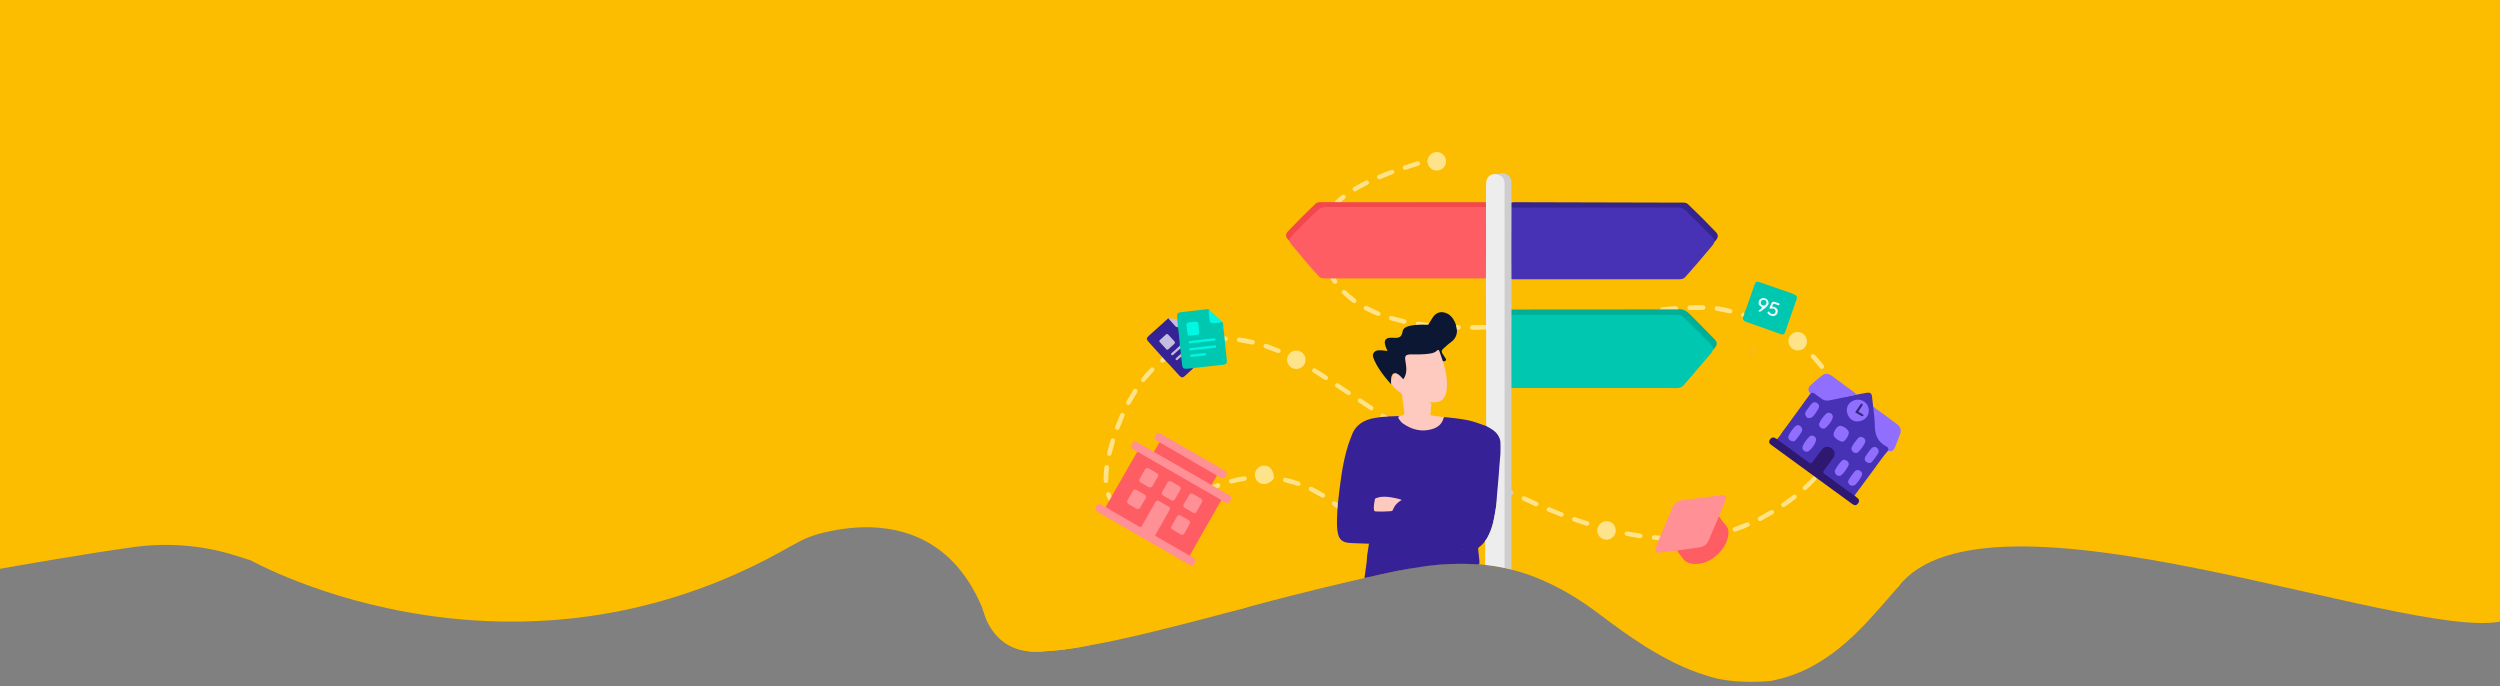 <?xml version="1.0" encoding="UTF-8"?> <!-- Generator: Adobe Illustrator 19.2.1, SVG Export Plug-In . SVG Version: 6.00 Build 0) --> <svg xmlns="http://www.w3.org/2000/svg" xmlns:xlink="http://www.w3.org/1999/xlink" x="0px" y="0px" viewBox="0 0 5148.4 1413.3" style="enable-background:new 0 0 5148.4 1413.3;" xml:space="preserve"><rect x="0" y="0" width="5148.4" height="1413.3" fill="#808080" stroke="none"/> <style type="text/css"> .st0{fill:#FCBD00;} .st1{fill:#4F23BB;} .st2{fill:#F9B737;} .st3{fill:#F5B33D;} .st4{fill:#F2AE45;} .st5{fill:#F7B43C;} .st6{fill:#FEB73F;} .st7{fill:#FEB63F;} .st8{fill:#FEE38A;} .st9{fill:#362296;} .st10{fill:#00C8B0;} .st11{fill:#4732B6;} .st12{fill:#FE5D64;} .st13{fill:#EDEDED;} .st14{fill:#FEC9BF;} .st15{fill:#CECECE;} .st16{fill:#0C1733;} .st17{fill:#FE9096;} .st18{fill:#00AF9A;} .st19{fill:#35238E;} .st20{fill:#F3474E;} .st21{fill:#352294;} .st22{fill:#00F7E1;} .st23{fill:#FEE389;} .st24{fill:#C4BDDD;} .st25{fill:#FEE288;} .st26{fill:#FEE289;} .st27{fill:#FBDF89;} .st28{fill:#FCE189;} .st29{fill:#FDE28A;} .st30{fill:#F6D988;} .st31{fill:#F6E086;} .st32{fill:#FBE185;} .st33{fill:#352295;} .st34{fill:#9D92D2;} .st35{fill:#00F6E0;} .st36{fill:#C1BADD;} .st37{fill:#BEB8DC;} .st38{fill:#F5F8F9;} .st39{fill:#C4BDDF;} .st40{fill:#02C9B2;} .st41{fill:#4732B5;} .st42{fill:#2E1870;} .st43{fill:#906FFE;} .st44{fill:#342680;} </style> <g id="Слой_2"> </g> <g id="Layer_1"> <g> <g> <path class="st0" d="M1363.8,1168l203.7-48l118.7-30.8c0,0,163.7-90.4,286.1-15c0,0,101.4-60.1,229.6-42.4 c0,0,110.2,13.6,207,60.8c0,0,102.9,52.7,156.8,92.5c0,0,52.1-98.8,103.8-75.5c0,0,13.7-95,101.7-84.3c0,0,167-12.8,245.4-30.9 c0,0,178,208.7,272.5,206.7V40L1364,40.5L1363.8,1168z"></path> <path class="st0" d="M1364,40.5L0,40v596.9c0,0,0,378.1,0,415.1c0,1.3-1.3,119.6,0,119.4c20.2-3.6,173-30.8,276.3-44.9 c67.2-9.1,136-4,200.5,15.1c32.3,9.6,69.6,21.8,107.4,36.6c286.1,112.3,759.1-2.9,849-26.6L1364,40.5z"></path> </g> <line class="st1" x1="3566" y1="1452" x2="3555.5" y2="1434.5"></line> <path class="st0" d="M5148.4,0H0v929.4c0,0,570.1-100.5,1188,95.3c0,0,31.5-139.6,276.7-162.7c150.9-14.2,590.5,89.3,735.1,119 c72.5,14.9,1655.4,296.6,1709.9,226.7c182.4-234.2,1037,109.4,1238.7,72.5V0z"></path> <g> <path class="st0" d="M3516.3,1391.8c-45.3-13.4-86.7-34.9-126.7-59.7c-33.6-20.9-65.4-44.3-96.9-68.1 c-30.8-23.3-63.2-43.9-98-60.8c-43.7-21.3-89.6-35.2-138-40.1c-19.4-2-38.8-3.5-58.3-2.8c-31.5,1.2-62.8,4-93.9,9.2 c-10.5,1.7-21,3.5-31.5,5.5c-2,0.4-4.2,1.4-6.1-0.5c-0.9-7.3,1.2-14.4,1.9-21.6c0.8-8,1.3-8.6-7.1-8.6c-2.1,0-4.8,0.6-5.6-2.6 c2.2-2.1,5-1.5,7.6-1.6c5.7-0.2,6.3-0.7,7.5-6.4c0.5-2.6,0.8-5.2,1.4-7.8c0.5-2.2,1.1-4.2,3.4-5.2c2.3-0.6,4.6-0.4,7-0.4 c160.6,0,321.3-0.5,481.9,0.1c158.9,0.7,317.9,0,476.8,0.4c2.9,0,5.9,0.1,8.8-0.1c5.2-0.3,9.4-4.5,9.7-9.7 c0.4-5.9,0.3-11.9,0-17.8c-0.3-5.3-2.9-8.1-7.9-9.7c-3.8-1.1-7.6-0.9-11.4-0.9c-68.7,0-137.3,0-206,0c-71.3,0-142.6,0-214,0 c-7.3,0-14.7,0.2-22-0.5c-1.3-0.1-2.4-0.5-3-1.8c1.1-2.6,3.7-2.5,5.8-3.3c10-3.6,13.9-9.6,14.1-20.2c0.2-8.9,2.7-17.4,4.3-26.1 c9.2-48.9,18.3-97.9,27.5-146.8c0.2-1.3,0.5-2.6,0.6-3.9c1.4-14.8-3.5-21.7-18-25c-2.3-0.7-4.6-0.7-6.9-0.7c-77,0-154,0-231,0 c-4,0-8,0.3-12,0.5c-13.4,0.6-21.9,7.8-26.5,20c-3.4,9.1-4.3,18.8-6,28.3c-1.4,8-1.8,16.2-4.7,24c-0.6,0.9-1.4,1.6-2.4,1.6 c-7.6-0.5-13.8,2.9-20.1,6.4c-5.7,1.2-10.3,4.6-15.3,7.3c-33.6,18.3-67.4,36.3-100.9,54.8c-6.6,3.6-7.9,3.4-12.6-2.4 c-20.1-24.6-40.1-49.4-60.4-73.8c-5.5-6.7-12.3-10.2-20.2-12.7c-4.6-1.4-9.2-3.1-13.9-4c-2.1-0.4-4.3-0.7-5.9-2.5 c-1.1-2.3-3.3-3-5.6-3.6c-7-1.8-14.1-3.6-21.1-5.3c-4.3-1-6.7-3.3-6.3-8c-0.5-6.6-0.3-13.2-0.2-19.7c0-2.5,0.1-5,2.4-6.7 c2.3-1.1,4.6-0.3,6.8,0.1c14.8,2.5,23.4-2.2,29.3-16.1c2.5-5.9,3.9-12,5.5-18.1c0.6-2.2,0.8-4.6,2.2-6.6c0.7-0.8,1.6-1.1,2.6-1.3 c10.2-2.3,15.1-8.3,16.2-19.7c0.8-8.9-3.9-16.7-12.5-20.5c-0.9-0.4-1.8-0.8-2.5-1.6c-1.2-2.4-1.1-4.8-0.4-7.2 c1.2-3,4.1-4.1,6.6-5.6c8.5-5.4,11.1-13.2,9.5-22.8c-1.2-7.5-3.9-14.4-9-20.2c-4.2-4.9-9.4-8.2-16.1-7.2c-5.1,0.8-8.3-0.9-10.8-5 c-1-1.7-2.4-3.2-3.7-4.6c-6.8-7.6-14.5-13.9-24.3-17.3c-9.2-4-18.8-3.9-28.5-3.2c-17.4,1.4-34.3,4.6-49.4,14.1 c-17.9,11.3-25.4,28.2-26.6,48.7c-1,16.5,2.1,32.5,4.4,48.6c2,13.9-2.9,23.2-15.4,29.3c-1.6,0.8-3.3,1.6-5,2.2 c-6.4,2.4-9.6,7.2-10.9,13.8c-1.1,5.6-0.9,11.3-1.6,16.9c-0.8,2.5-2.8,3.1-5,3.4c-5.3,0.5-10.5,1.2-15.9,1.2 c-27.6-0.1-55.1,0-82.7-0.1c-9.1,0-18.2,1.9-27.3,0.8c-11.3,0.5-22.6,0.2-33.8-0.2c-7.8,0.3-15.6,0.9-23,3.6 c-10.6,3.9-18,10.9-20.8,22.2c-0.4,1.5-0.1,3.9-2.9,3.7c-2-3-1.5-6,0.1-9c0.8-1.3,1.4-2.8,2.5-4c-0.9,0.9-1.5,2.1-2.1,3.3 c-7.9,13.5-15.6,27.1-20,42.2c-1.9,6.4-3.6,12.8-4.7,19.4c-0.8,4.4-3.1,6.6-7.5,7.4c-25,4.4-39.2,20.1-45.5,43.9 c-2.4,8.9-3.9,17.9-4,27.1c-0.1,3.5-0.7,6.9-1.7,10.3c-1.6,3.2-2.2,6.5-2.2,10.1c0.1,7.2-1.6,14.5,0.4,21.7 c-0.4,3.2-0.2,6.5-0.4,9.8c-0.2,2.8-0.4,5.6-2.7,7.6c-2.9,1.6-6.2,1.2-9.3,1.2c-50.1,0-100.2,0-150.4,0c-4.2,0-8.3,0.1-12.4,1 c-9.4,2.1-16.5,11.1-15.6,19.9c1.1,10,8.9,17.4,19.1,17.5c48.6,0.1,97.3,0,145.9,0.1c6.4,0,13-1,19.3,1c0.5,0.3,1,0.8,1.3,1.3 c1.4,6.3-0.1,12.6-0.6,18.8c-1,14.1-3,28.2-3.2,42.3c-0.3,20,8.8,33,29,40c4.6,1.6,9.3,2.6,14.2,2.6c12,0,24,0.8,35.9,0.1 c9-0.5,17.9-0.4,26.9-1c7.9,0.6,15.8-2,23.7-0.7c1.8,0.3,2.9,1.5,3.7,3c3.3,6.5,7.5,12.2,12.7,17.2c1.9,1.8,3.3,4.1,0.2,6.3 c-12.2,4.5-25,7.2-37.5,10.6c-52.3,14-104.8,27.6-157.4,40.4c-48.6,11.8-97.4,22.7-146.7,31c-25.5,4.3-51,7.6-76.9,9 c-14.8,0.8-29.4,0.8-43.7-2.4c-23.6-5.3-42.3-19.2-58-37c-18-20.4-25.9-44.7-25.9-71.7c0-7.8,0.4-15.6,0.6-23.5 c1.1-37.7,6.5-93.7-50.7-131.9c-26.1-17.8-69.7-40.7-100.8-46c-18.7-3.2-37.7-3.1-56.8-2.1c-63.5,3.2-126.1,14.1-189.1,22 c-31.4,3.9-62.9,7.6-94.4,10.1c-15.2,1.2-30.5,2.1-45.9,2.5c-11.8,0.3-23.6,0.8-35.5,0.8c-31.2-0.2-62.2-1.9-93.2-4.7 c-39.9-3.6-79.4-9.6-118.5-18.3c-16.1-3.6-32.1-7.7-47.9-12.6c-2.7-0.8-5.5-1.5-7.3-4v-810c1.7-0.9,3.6-0.5,5.4-0.5 c907,0,1813.9,0,2720.9,0c6.2,0,6.2,0,6.2,6.1c0,325.3,0,650.6,0.1,976c0,5.2-1.6,9.2-4.9,13.1c-21.2,24.8-42.7,49.4-64.9,73.3 c-36.3,39-76.2,73.6-124.5,97.4c-23,11.3-49.8,20.1-75.1,24.6C3638.7,1403,3569,1409.8,3516.3,1391.8z"></path> </g> <path class="st2" d="M3608.9,726.4c-0.8-0.6-1.7-1.2-2.5-1.8c1.6-2.5,3.2-4.9,4.8-7.4c0.6-0.8,1.5-1.6,2.5-1c1.2,0.7,1,2,0.3,3 C3612.3,721.6,3610.6,724,3608.9,726.4z"></path> <path class="st3" d="M3557.2,796.5c1.2,0.4,2.3,0.9,2.9,2.1c-1.6,0.9-2,4.8-4.6,2.7C3553.7,799.8,3556.2,798,3557.2,796.5z"></path> <path class="st4" d="M3604.2,727.5c1.2,0.4,2.2,1,2.9,2.1c0.1,2-0.7,3.3-2.8,3.3c-0.7-0.4-1.5-0.8-2.2-1.3 C3602,729.8,3603.3,728.7,3604.2,727.5z"></path> <path class="st5" d="M3561.3,795c-0.8-0.7-1.8-1.1-2-2.3c1.1-1.3,2.4-1.4,3.9-1l0-0.1C3564.3,793.7,3564.1,795,3561.3,795z"></path> <path class="st6" d="M3237.1,668.3c-0.1-1.8,1.9-3.4,4.6-3.4c2.9,0.1,5.5,1.6,5.6,5.1c0.1,3-1.6,4.7-4.6,4.6 C3239.5,674.5,3237.2,673.2,3237.1,668.3z"></path> <path class="st7" d="M3232.5,680.6c-2.4-0.2-4.2-1.5-4.2-4.3c0-2.1,1.4-3.5,3.4-3.5c2.4,0.1,4.5,1.2,4.5,4.1 C3236.3,679.4,3235,680.6,3232.5,680.6z"></path> <path class="st0" d="M2553.6,1254.6c0,0,173.9-48.5,356.7-86c125.8-25.8,233.3-76,233.3-76l-92.6-134.9h-719.3L2131,1161.1 L2553.6,1254.6z"></path> <path class="st8" d="M2977.9,330.1c-0.4,11.7-8.3,20.1-19.1,20.1c-10.8,0-18.7-8.4-19.1-20.1 C2952.5,330.1,2965.2,330.1,2977.9,330.1z"></path> <path class="st9" d="M2986.1,1161.5c-37.2,1.4-73.8,7.6-110.3,14.4c-21.4,4.7-42.2,9-63.3,14c-0.8,0.2-1.8,0.6-2.6,0.6 c2.6-17.4,4.9-36.6,7.5-54c4-3.3,8.6-2.3,12.9-1.3c5.3,1.2,10.6,1.4,15.9,1.3c1.3,0,2.8,0.1,3.9-0.6c5-3,10.1-3,15.4-0.8 c0.5,0.2,1.1,0.4,1.5,0.2c5.4-3.2,11.6-1.5,17.3-2.5c6.2-1,12.5-1.5,18.7-2.5c7.1-1,14.1-2.7,20.9-5.2c4.8-1.7,9.5-3.3,14.7-1.9 c1,0.3,2,0.3,3,0.1c9.8-2.5,18.8,1.2,27.8,3.9c14.1,4.3,27.8,9.9,42.4,12.2c6.8,1,14.2,2,20.9-1.5c1.2-0.6,2.7-1.3,2.2-2.9 c-0.4-1.4-1.9-1-3-1c-44-1.6-84.7-15.9-124.7-32.6c-11.5-4.8-21.7-11.8-30.8-20.5c-0.7-0.7-1.4-1.4-2-2.2 c-0.8-1.1-1.4-2.3-1.6-2.9c3.6,8.5,6.7,18.1,14.2,25.2c2.1,2,4.5,3.4,6.7,5.3c2,1.7,3.8,3.5,2.8,6.4c-0.9,2.6-3.2,3.1-5.6,3.4 c-11.7,1.5-23.3,3.7-35,4.5c-5.7,0.4-11.7,3.1-17.6,0.5c-1.8-0.8-3.5,0.8-5.2,1.4c-5.8,2.2-9.7,1.4-13.5-2.8 c-10.5-0.4-21-0.7-31.5-1.1c-4.3-0.2-8.7-0.4-13-1c-11-1.5-17.2-7.5-19.7-18.4c-2.6-11.4-2.2-22.9-1.9-34.3 c0.1-5.5,0.5-10.9,0.8-16.4c-1.9-4.3-2.3-8.4,1-12.3c4.5-40.4,8.8-80.9,21.2-120c2.1-6.5,4.7-12.8,7-19.2 c8.2-22.7,26-32.8,48.5-36.4c3.6-0.6,7.3-1,10.9-1.5c2.9-2.9,6.3-3.1,10.1-2.4c1.8,0.3,3.4,1.5,5.3,0.9c8.5-0.3,17-0.6,25.6-0.9 c-1.6,3.5-0.3,6.2,2.1,8.9c6.8,7.9,15.7,12.1,25.4,15.2c15.1,4.8,30,5.5,44.6-2c6.5-3.3,11.3-8.1,14.1-14.9c0.9-2.2,1.6-4.5,4.4-5 c16.1,1.6,32.2,3.2,48.1,6.4c13.1,2.6,25.4,7.8,38,12c4.9-1.5,8.5,1.6,11.9,4c10.1,7,18.9,15.1,19.5,28.7 c-0.8,8.4-1,16.9,0.4,25.3c-2,30-4.2,59.9-8.5,89.6c-3.3,22.6-6.1,45.4-13.9,67.1c-2,5.5-4.5,10.8-7.2,16 c-4.9,7.1-9.6,14.3-17.2,19c-1.4,0.9-1.7,2.5-1.5,4c1,7.1,1.3,14.2,2.3,21.3c0.4,3.2,0.8,7.5-0.6,9.9c-3.4,0-7.5-0.5-11-0.5 C3018.4,1160.9,3002.2,1160.9,2986.1,1161.5z"></path> <path class="st10" d="M3527.4,720.8c-1.7,5.9-6.3,9.7-10,14.1c-16.4,19.4-33.1,38.5-49.6,57.9c-3.9,4.5-8.4,6.3-14.4,6.3 c-113.6-0.1-227.2-0.1-340.8-0.1c-3-1.9-2.3-5-2.3-7.7c-0.1-17.2-0.1-34.4-0.1-51.7c0-27.3,0-54.5,0-81.8c0-3.1-0.6-6.4,1.2-9.3 c1.5-1.8,3.7-2.2,5.9-2.2c2.5-0.1,5-0.1,7.5-0.1c108,0,216.1,0,324.1,0c3,0,6,0,9,0.1c3.7,0.1,6.8,1.4,9.5,4 c19.2,19.1,38.4,38.3,57.5,57.5C3528.8,711.6,3530.2,715.8,3527.4,720.8z"></path> <path class="st11" d="M3530.4,498.7c-0.8,2.6-2.3,4.8-4,6.9c-18,21.8-36.4,43.2-55.2,64.3c-3.4,3.9-7.3,5.2-12.2,5.2 c-51.3-0.1-102.7,0-154,0c-64.1,0-128.1,0-192.2,0c-3-1.7-2.3-4.6-2.4-7.2c-0.1-14.7-0.1-29.4-0.1-44.1c0-28.9,0-57.9,0-86.8 c0-3.1-0.6-6.4,1.1-9.3c1.5-1.8,3.7-2.2,5.9-2.2c2.2-0.1,4.3-0.1,6.5-0.1c108.8,0,217.5,0.1,326.3-0.2c11.5,0,20.2,3.5,28,11.6 c15.1,15.7,30.7,30.8,46,46.2c1.9,1.9,3.7,3.8,5.3,6C3531.8,492.1,3532.4,495.2,3530.4,498.7z"></path> <path class="st12" d="M2739.3,573.4c-4.8-0.1-9.7-0.2-14.5-0.2c-3.4,0-6.1-1.2-8.4-3.7c-19.8-21.5-38.6-43.9-57.2-66.5 c-1.8-2.2-3-4.8-4.4-7.2c-1.1-4,0.3-7,3.1-9.9c15.1-16.4,30.9-32,46.7-47.7c3.6-3.5,7.6-6.5,11.2-10c2.6-2.5,6-3.5,9.6-3.7 c2.3-0.1,4.7-0.1,7-0.1c105.9,0,211.9,0,317.8,0c3.7,0,7.8-1,11,2.1c1.6,2.2,1.2,4.8,1.3,7.3c0.1,43.9,0.1,87.9,0,131.8 c0,2.7,0.7,5.8-2.4,7.7c-101.2,0-202.5,0-303.7,0c-1.8,0-3.7,0.1-5.5,0.2C2747,576.6,2743.1,575.3,2739.3,573.4z"></path> <path class="st13" d="M3060.1,573.2c0.1-23.5,0.2-47.1,0.2-70.6c0-24.9-0.1-49.8-0.1-74.8c0-0.8-0.3-1.6-0.7-2.3 c-1.8-2.7-1.8-5.4,0-8.1c0.4-0.7,0.7-1.5,0.7-2.3c0.1-12.1,0.1-24.2,0.2-36.3c0.1-14.1,8.2-21.5,22.3-20.4 c11.7,0.2,17.7,6.3,18.1,18.3c0.1,2.5,0.1,5,0.1,7.5c0,259.1,0,518.1,0,777.2c0,0.7,0,1.4-0.1,2.2c0,0.5-0.1,3.7-0.1,4.3 c-0.2,2.5-2.5,1.6-4.9,1.1c-17.1-3.5-28.9-4.8-33.6-5.4c-1-0.1-1-0.1-2.6-0.3c-0.4,0-0.4,0-0.9-0.1c-0.2-0.1-0.2-1.5-0.2-1.8 c0-1,0-2.8-0.1-3.9c-0.1-13.5-0.1-27.1,0-40.6c0-0.4,0-1.2,0-1.9c0-0.1-0.1-0.7,0-1c0-0.1,0.1-0.2,0.1-0.2c0.3-0.4,0.8-1.1,1-1.3 c0.4-0.6,0.7-1,2.5-3.6c0.1-0.1,0.1-0.2,0.2-0.3c11.9-22.2,12.8-30.2,19-67.2c0-0.1,0-0.2,0-0.4c1.2-14.8,2.4-32.1,4-48.2 c1.1-10.2,1.6-20.5,2.4-30.7c0.7-8.7,1.4-17.5,2.2-26.2c0.6-9,0.7-18,0-27c0-0.2,0-0.3-0.1-0.5c-2.3-12.6-10.6-20.6-21.2-26.7 c-1.9-1.1-3.8-2.1-5.8-3.1c-1.5-0.8-2.3-2.3-2.2-3.9c0-0.4,0-0.9,0-1.3c0-63.8,0-127.7,0-191.5c0-0.6,0-1.1,0-1.7 c0-0.8-0.3-1.6-0.8-2.2c-1.7-2.5-1.7-5-0.1-7.5c0.5-0.7,0.7-1.5,0.7-2.3C3060.1,636.4,3060.1,604.8,3060.1,573.2z"></path> <path class="st12" d="M2515,1030.1c-20.7,36.3-41.3,72.6-62,108.9c-1,1.7-1.8,3.6-2.7,5.3c-2.3,1.4-4.2,0.1-6.1-0.9 c-20.7-11.9-41.5-23.8-62.1-35.8c-5.1-3-5.6-4.9-2.7-10.2c8.2-15,16.7-29.7,25.1-44.6c3.1-5.6,3.1-6.3-2.2-9.6 c-4.4-2.7-8.9-5.2-13.5-7.7c-5.2-2.9-6.5-2.7-9.5,2.7c-4.7,8.6-9.8,17.1-14.5,25.8c-3.4,6.2-6.8,12.3-10.4,18.3 c-3.4,5.7-5.4,6.2-10.9,3c-20.5-11.7-40.9-23.4-61.2-35.3c-2.3-1.3-5.5-2.1-5.3-5.8c2.3-4.2,4.6-8.5,7-12.7 c-0.2-4.3,1.1-7.7,5.3-9.4c12.6-22,25.3-44,37.9-66c4.9-8.5,9.9-17,14.8-25.6c2.6-2,4.7-0.2,6.9,1c22.5,12.8,44.9,25.7,67.3,38.7 c30.9,17.9,62,35.6,92.8,53.6C2511.5,1025.2,2515.1,1026,2515,1030.1z"></path> <path class="st14" d="M2974,858.8c-0.3,0.5-0.9,1-1,1.6c-3.1,12.5-11.6,19.6-23.4,23.2c-21.9,6.6-41.8,1.4-60.2-11.3 c-3.5-2.4-6-5.8-8.4-9.3c-2.4-3.5-2.1-5.7,2.4-6.4c1.1-0.3,2.3-0.5,3.4-0.8c4.3-1.1,6-3.1,5.1-8.1c-2-11-3.1-22.1-4.4-33.1 c-0.4-3-1.4-5.3-4.3-6.7c-2.1-1-3.9-2.5-5.8-3.9c-12.7-9.7-14.7-17.2-8.7-32.1c0.3-0.7,0.4-1.6,0.5-2.4c1.4-3.4,4.2-2.8,6.8-2.2 c3.7,0.8,6.5,3.2,9.2,5.9c4.4,4.3,5.1,4.1,7-1.9c2.1-6.7,2-13.5,0.9-20.3c-0.5-3.1-0.9-6.3-1.4-9.4c-1.4-8.2,2.7-13.2,11.1-13.7 c7.3-0.4,14.7-0.1,22.1-0.2c6.5,0,13-0.8,19.4-1.8c4.7-0.7,9-2.1,13-4.9c3.7-2.5,7.7-1.5,9,2.6c1.6,4.8,4,9.2,5.4,14 c0.6,2.2,1.1,4.2-0.5,6.2c5.5,16.9,9.3,34.1,8.6,52.1c-0.2,5-0.8,10-2.2,14.8c-3.4,11.6-11,17.4-23.1,17.8c-4,0.1-8,0-12.7,0.2 c8,0.8,5.4,5.9,5.1,10.2c-0.2,3.3-0.3,6.7-0.7,10c-0.7,6.5-0.8,6.5,5.8,7.3C2959.4,857.1,2966.7,857.9,2974,858.8z"></path> <path class="st15" d="M3098.3,1169.6c0-1.7,0.2-3.8,0.2-5.4c0-261.6,0-523.3,0-784.9c0-7.8-2.3-14-9.3-18.2 c-2.1-1.2-4.6-1-6.6-2.2c3.6-0.7,6.9-2.3,10.7-2.3c11.1,0.1,19.1,7.7,19.2,18.8c0.2,14.2,0.2,28.4,0.2,42.6c2.8,3.3,2.7,6.6,0,9.9 c-0.1,32.3-0.1,64.6-0.2,96.9c0,16.9,0.1,33.8,0.2,50.7c0,20.8,0,41.6,0,62.4c2.8,3.7,2.8,7.4,0,11c-0.1,23.6-0.1,47.2-0.2,70.8 c0,26.6,0,53.2,0.1,79.8c0,68.9-0.1,137.8-0.1,206.7c0,2,0.4,3.4,2.2,4.6c3.4,2.4,3.6,5.4-0.1,7.5c-2.6,1.5-2,3.6-2,5.6 c0,49.7,0,99.3,0,149C3107.8,1171.6,3104,1170.8,3098.3,1169.6z"></path> <path class="st16" d="M2971.3,743.7c-2.3-6.8-4.6-13.6-7-20.3c-0.8-2.2-2.2-4.1-4.8-1.6c-5.6,5.5-12.8,6.1-19.9,7 c-10.3,1.2-20.7,1.1-31,1c-1.7,0-3.3,0-5,0.1c-8.7,0.6-10.8,3.2-9.6,11.9c1,7.8,2.9,15.4,1.9,23.4c-0.7,5.6-2.4,10.7-6,15.9 c-2.7-2.9-5-5.9-7.9-8.2c-3.6-2.8-7.4-6-12.6-3.5c-4.4,3.4-4.5,8.3-4.9,13.1c-0.2,2.5,0,5,0,8.7c-4.2-4.9-7.7-8.9-11.1-13.1 c-9.1-11.4-17.4-23.3-23.4-36.6c-1.5-3.4-2.8-6.8-2.6-10.6c0.3-4.6,4.6-8.7,9.7-9.3c6.7-0.8,13.3,0.5,20.3,1.2 c-2.2-4.7-4.2-9-5.2-13.8c-1.7-8.2,1.8-12.9,10.2-13.4c3.3-0.2,6.7,0,10,0.1c9.8,0.5,14.4-2.8,15.9-12.5c0.8-5.3,3.7-7.9,8-9.9 c6.2-2.8,12.9-3.2,19.5-4.3c2.1-2.2,4.7-2.8,7.7-2.8c5,0,10,0.1,15,0.3c1.8,0.1,3.3,0,4.7-1c2.2-3.5,4.5-7,6.6-10.6 c6.9-11.7,18.2-15.1,30.5-9.2c7.6,3.7,12.3,10,15.7,17.5c0.9,2,1.6,4,2.4,6c2.8,2.7,4.2,5.6,1.9,9.3c0.9,11.5-3.7,20.1-13.1,26.8 c-5.5,3.9-10.4,8.9-15.5,13.3c-3.2,2.7-3.4,5.9-1.3,9.3c1.7,2.8,3.7,5.5,5.4,8.4c1,1.8,3.2,3.5,1.8,5.8 C2976,744.6,2973.5,743.8,2971.3,743.7z"></path> <path class="st17" d="M3419.7,1103.2c7.9-18.8,15.8-37.6,23.6-56.4c4.1-10,11-15.7,22.1-17c26.9-3.1,53.7-6.8,80.5-10.2 c7-0.9,10.3,3.5,7.6,10.3c-4.4,11.2-9,22.3-13.5,33.4c0.4,2.9-0.1,5.6-1.3,8.3c-6,13.8-11.5,27.7-17.4,41.5 c-4.2,9.6-11.4,15.2-22,16.6c-11.9,1.5-23.8,3.1-35.6,4.7c-3.2,0.4-6.6,1.5-9.7-0.7c-12,1.4-24.1,2.8-36.1,4.2 c-7.8,0.9-10.8-3-8.1-10.5c1.9-5,4-9.9,5.9-14.8C3414,1108.1,3416.7,1105.6,3419.7,1103.2z"></path> <path class="st10" d="M2424.4,657.2c-0.8-13.2-0.9-13.3,12.6-14.9c16.6-2,33.3-3.8,49.9-5.7c1-0.1,2-0.3,2.7,0.8 c2.8,6.1,2.5,12.7,3.4,19.1c0.8,5.6,2,7,7.7,6.8c5.5-0.2,10.9-1.5,16.4-0.5c3.1,4.9,1.6,10.7,2.7,16c1,4.5,1,9.3,1.5,13.9 c4,3.3,2.7,7.2,1.2,11.1c1.4,13.1,2.7,26.2,4.1,39.3c0.4,4.3-1.9,7.4-6.4,7.9c-18.1,2.1-36.2,4-54.2,6c-2.8,0.3-5.6,0.8-8.4,1.1 c-4.4,2.9-9.4,3.1-14.4,3.6c-5.2,0.5-9.4-2.7-10.6-7.9c-1.4-6-1.3-12.2-2-18.4c-0.5-2.2,0.2-4.6-1-6.7c-0.4-3.6-0.1-7.3-1-10.8 c0.1-2.3,0.2-4.5-1-6.6c-1-12.7-2.7-25.3-3.7-38c-0.5-3.1-0.7-6.2-1.3-9.3C2422.2,661.6,2422.5,659.1,2424.4,657.2z"></path> <path class="st10" d="M3592.4,644.2c5-10.7,8.1-22.1,12.1-33.1c3.1-8.4,6-16.9,9-25.3c2-5.6,4.2-6.7,9.8-4.8 c22.2,7.7,44.5,15.4,66.7,23.2c2,0.7,3.9,1.9,5.9,2.7c4.4,1.7,5.6,4.6,4.1,9.1c-8,22.5-15.8,45.1-23.7,67.7 c-1.4,3.9-4.1,6.1-8,4.7c-24.4-8.5-48.8-17.3-73.2-25.9c-4.5-1.6-6.4-4.5-5.7-9.2C3588.3,649.5,3589.2,646.5,3592.4,644.2z"></path> <path class="st17" d="M2276.9,1044.1c14.9,9.6,30.6,17.8,45.8,26.9c7.6,4.5,15.4,8.7,23,13.4c3.1,1.9,4.4,1.4,6.1-1.7 c8-14.5,16.3-28.8,24.4-43.2c1.1-1.9,2.1-3.8,3.3-5.6c2.1-3.5,5-3.4,8.2-1.6c5.9,3.4,11.9,6.8,17.8,10.3c4.4,2.6,4.8,4.6,2,9.5 c-9,15.8-17.9,31.7-27,47.5c-1.2,2.1-2.2,3.5,0.7,5.2c23.1,13.1,46.1,26.4,69.2,39.6c2.9,1.7,5.8,3.4,8.6,5.1c3.3,2,4,4.5,2.2,8 c-4.3,8.5-5.9,9-14.1,4.3c-61.9-35.6-123.7-71.3-185.6-106.9c-6.7-3.9-6.7-12.3,0-16.2c1.9-1.1,3.8-0.7,5.7,0.3 C2270.4,1040.7,2273.7,1042.4,2276.9,1044.1z"></path> <path class="st18" d="M3112.7,648.4c0-3.7,0-7.4,0-11c93.2-0.1,186.4-0.1,279.6-0.2c8.9,0,17.7,0,26.6,0c1.6-1.3,3.5-1.9,5.6-2 c8.8-0.2,17.7-0.2,26.5,0c1.9,0,3.6,0.4,4.9,2c10.7-1.7,17.9,3.7,25.2,10.9c16.6,16.5,33,33.2,49.2,50c6.6,6.8,6.8,11.4,0.7,18.7 c-1.2,1.4-2.4,2.7-3.6,4.1c0.8-5.5-1.9-9.5-5.6-13.2c-17.9-17.8-35.8-35.6-53.5-53.6c-4-4-8.2-5.6-13.8-5.6 C3340.5,648.4,3226.6,648.4,3112.7,648.4z"></path> <path class="st19" d="M3112.7,427.4c0-3.3,0-6.6,0-9.9c2.1-1.2,4.5-1.1,6.8-1.1c115.9,0.3,231.8,0.7,347.7,0.9 c3.8,0,6.7,1,9.4,3.6c19.5,18.5,38.5,37.7,57.1,57.1c4.9,5.1,5.1,10.1,0.8,15.7c-1.3,1.7-2.8,3.3-4.3,4.9 c0.5-4.8-2.1-8.4-5.2-11.5c-17.5-17.6-35-35.1-52.5-52.6c-5-5-10.9-7.2-18-7.2C3340.7,427.5,3226.7,427.5,3112.7,427.4z"></path> <path class="st20" d="M3060.1,416.4c0,3.3,0,6.7,0,10c-109.6,0-219.2,0.1-328.7-0.1c-7.5,0-13.1,2.2-18.8,7.4 c-12.8,11.8-24.8,24.4-37.2,36.6c-5.8,5.7-11.2,11.9-16.9,17.8c-2.1,2.2-2.2,5.2-3.8,7.5c-1.1-1.2-2.3-2.4-3.3-3.7 c-4.1-5.4-4-10.3,0.8-15.3c18.5-19.3,37.2-38.4,56.6-56.7c2.7-2.6,5.8-3.5,9.5-3.6c9.9,0,19.7-0.1,29.6-0.1 c4.6-1.9,9.2-3.7,13.9,0c2.3,0.1,4.7,0.2,7,0.2C2865.9,416.4,2963,416.4,3060.1,416.4z"></path> <path class="st21" d="M2425.6,673.8c1.9,7.5,1.8,15.2,2.9,22.8c0.7,5.1,0.8,10.3,1.2,15.4c0.1,2.7-1.8,4.1-3.5,5.7 c-3.5,3.3-6.9,6.6-10.5,9.8c3.4-2.1,6.3-4.7,9.3-7.4c1.5-1.4,3-3.3,5.5-2.2c0.7,3.7,1.5,7.4,1,11.1c-0.8,3.9-4,6.1-6.8,9 c3-1.1,4.5-4.2,7.8-3.3c0.7,5.9,1.3,11.9,2.1,17.8c0.7,5.6,3.5,7.6,9.2,6.9c4.6-0.5,9.2-0.9,13.9-1.4c-6,5.5-11.9,11.1-17.9,16.5 c-4.1,3.7-6.9,3.5-10.7-0.6c-7.9-8.5-15.7-17.2-23.6-25.8c-1.6-1.7-3.2-3.3-4.9-5c-3.6-1.3-6.4-3.2-6.8-7.5 c-9.5-10.5-19-21.1-28.5-31.6c-4.8-5.3-4.7-7.8,0.5-12.5c13.4-12.1,26.8-24.1,40.2-36.1c3,0.9,5.1,2.9,7.2,5 C2417.4,664.9,2421.2,669.6,2425.6,673.8z"></path> <path class="st12" d="M3453.9,1133.6c12.5-1.7,25-3.5,37.5-5.1c8.8-1.1,17.6-1.9,23.8-9.6c3.4-4.1,4.8-9.1,6.8-13.8 c6.1-13.9,11.9-27.9,17.8-41.8c4.5,5.8,8.5,12.1,13.5,17.4c6.8,7.1,7,15.3,5.5,23.8c-4.9,28.1-34.6,55.1-63.1,56.8 c-13.1,0.8-25.3-2-32.8-14.7C3460.3,1142.1,3456,1138.7,3453.9,1133.6z"></path> <path class="st21" d="M2819.2,1119.6c5.3,1.9,10.1,0.9,15.7-0.1c5.4-1,12-1.9,18-0.5c0.3,0.1,0.8,0.4,0.9,0.3 c3.6-3.5,8.5-0.3,12.6-2.5c2.9-1.6,6.5-0.7,9.9-1.4c3.7-0.8,7.7-0.8,11.5-1.7c1-0.2,1.8-0.5,2.8,0.1c1.9,1.1,3.3,0.3,4.2-1.3 c1.1-2-0.6-3.3-2-4c-12.9-7.5-18.2-20-22.5-33.2c-0.4-1.3-0.7-2.6-0.9-3.9c-0.1-0.4,0.1-0.9,0.2-1.6c4.3,2.9,5.8,7.7,9.4,11 c13.4,12.3,29.4,19.6,46,26c27.5,10.6,56,18,84.8,24.3c1.8,0.4,3.6,0.6,5.4,0.1c6.6-1.9,13,1,19.6,0.5c1.5-0.1,3.1,1.5,3.6,3.2 c0.5,1.6-1,2.5-2,3.1c-3.9,2.4-7.5,6.4-12.9,3.9c-0.6-0.3-1.4-0.3-2-0.1c-11.8,2.5-22.2-2.9-32.9-5.9c-13-3.7-25.7-8.4-38.8-11.6 c-1.3-0.3-2.3-0.3-3.3,0.4c-1.5,1-3.2,1.3-4.8,1c-12.2-2.9-22.4,5.2-33.9,6.2c-3.8,0.3-7.3,2.6-11.3,1.3c-1.1-0.4-1.9,0.4-2.7,1.1 c-1.6,1.5-3.3,0.4-4.9,0.6c-5.5,0.7-11.3-0.2-16.4,1.3c-3.4,1-6.1,2-9.3,0.7c-3.9-1.6-7.4-1.3-11.4,0.8 c-5.4,2.7-11.6,1.8-17.2,0.7c-5.8-1-14.1,16.2-19.9,16.1C2814.7,1148.5,2818.2,1125.2,2819.2,1119.6z"></path> <path class="st17" d="M2515,1030.1c-14.8-9.6-30.5-17.9-45.8-26.8c-29.7-17.3-59.6-34.4-89.4-51.5c-11.6-6.7-23.1-13.4-34.7-20 c-1-0.6-2.2-0.8-3.3-1.2c-2.1-2.3-5-3.3-7.5-4.9c-6-3.6-6.4-5-2.9-11.2c0.1-0.1,0.2-0.3,0.3-0.4c3.5-6,4.8-6.4,10.7-3 c11.3,6.4,22.6,12.9,34,19.4c2.7-0.9,4.9,0.7,7,1.9c21.2,12.1,42.3,24.4,63.4,36.5c14.4,8.2,28.6,16.5,43,24.7 c2.2,1.3,4.4,2.5,5,5.3c0.4,0.2,0.8,0.3,1.2,0.5c4.4,0.8,9,1.3,10.8,6.4c8.2,4.8,16.5,9.5,24.7,14.3c5.2,3.1,5.4,4.6,1.7,11 c-3.2,5.5-4.9,6.1-9.9,3.4C2520.6,1033,2517.8,1031.6,2515,1030.1z"></path> <path class="st12" d="M2494.9,998.8c-38.9-22.4-77.9-44.8-116.8-67.2c-0.6-0.3-1.1-0.8-1.6-1.1c3.7-6.6,7.4-13.1,11.1-19.6 c2.5-1.7,4.5,0.1,6.4,1.2c20.6,11.9,41.2,23.7,61.7,35.5c14.8,8.5,29.6,17,44.3,25.6c2.5,1.5,5.7,2.4,6,6.1 C2502.3,985.7,2498.6,992.2,2494.9,998.8z"></path> <path class="st17" d="M2506.1,979.2c-39.5-22.8-79-45.6-118.5-68.4c-1.6-0.9-3.2-1.8-4.8-2.7c-6.3-3.6-6.7-5.2-3.1-11.5 c3.5-6.2,5.1-6.6,11.5-2.9c43.3,24.9,86.6,49.9,129.9,74.9c6.7,3.9,6.6,11.9-0.2,16.1c-2,1.3-3.8,0.7-5.7-0.3 C2512.2,982.6,2509.1,980.9,2506.1,979.2z"></path> <path class="st8" d="M2603.3,958.8c11.9,0,19.6,9.6,20.1,25c0.1,4.8-12.4,13.1-19.9,13.2c-10.5,0.1-19.2-8.5-19.2-19 C2584.2,967.5,2592.8,958.8,2603.3,958.8z"></path> <path class="st8" d="M3721.1,702.8c-0.1,11.4-7.8,19-19.2,18.9c-10.5-0.1-19.1-8.9-18.9-19.4c0.2-10.3,8.8-18.7,19.1-18.7 C3712.6,683.6,3721.2,692.3,3721.1,702.8z"></path> <path class="st8" d="M3327.4,1092.5c0,10.2-8.6,18.8-18.8,18.9c-10.5,0.1-19.3-8.5-19.3-19c-0.1-10.5,8.6-19.2,19.1-19.2 C3318.9,1073.3,3327.4,1081.9,3327.4,1092.5z"></path> <path class="st8" d="M2688.7,741.2c-0.2,10.3-8.8,18.8-19.2,18.7c-10.4,0-19.1-8.8-19-19.2c0.1-10.4,8.9-19,19.3-18.9 C2680.3,721.9,2688.9,730.7,2688.7,741.2z"></path> <path class="st8" d="M2977.9,332.5c-0.2,10.3-8.8,18.8-19.2,18.7c-10.4,0-19.1-8.8-19-19.2c0.1-10.4,8.9-19,19.3-18.9 C2969.5,313.2,2978.1,322,2977.9,332.5z"></path> <path class="st22" d="M2517.1,662.8c-6.9,2.6-14.2,3-21.5,2.4c-2.1-0.2-4-1.7-4.2-3.8c-0.8-8-3.1-15.9-1.9-24.1 C2498.7,645.8,2507.9,654.3,2517.1,662.8z"></path> <path class="st23" d="M3493.4,638.4c-4.3,0-8.7,0-13,0c-3.1,0-5.2-1.2-5.4-4.6c-0.1-3.1,1.9-4.7,4.6-4.9 c9.3-0.7,18.6-0.7,27.9-0.2c2.7,0.1,4.8,2.1,4.5,5c-0.3,2.9-2.4,4.4-5.2,4.4c-4.5,0.1-9,0-13.5,0 C3493.4,638.2,3493.4,638.3,3493.4,638.4z"></path> <path class="st23" d="M3376.7,1108.4c-8.6-1.5-17.8-3.1-27-4.8c-2.8-0.5-4.4-2.6-3.8-5.5c0.6-2.9,2.9-4,5.7-3.6 c8.9,1.4,17.8,2.8,26.6,4.5c2.7,0.5,4.6,2.2,4.3,5.3C3382.3,1107.2,3380,1108.1,3376.7,1108.4z"></path> <path class="st8" d="M3694.9,1018.4c2.2,0,3.7,1.1,4.6,2.8c1.1,2.1,0.5,4-1.2,5.4c-4,3.2-8.1,6.4-12.3,9.5 c-3.5,2.6-7.1,5-10.7,7.3c-2.2,1.4-4.5,1.2-6.2-1c-1.7-2.2-1.5-4.6,0.7-6.2c7.7-5.8,15.6-11.4,23.5-17 C3693.7,1018.7,3694.4,1018.5,3694.9,1018.4z"></path> <path class="st8" d="M3648.1,1050.3c3-0.3,4.4,1,5.2,3c0.8,2.2-0.1,4.2-1.8,5.2c-8.2,4.8-16.5,9.4-24.9,14 c-2.7,1.5-4.9,0.4-6.3-2.2c-1.5-2.8,0.1-4.9,2.4-6.2c7.7-4.4,15.4-8.7,23.1-13C3646.7,1050.6,3647.8,1050.4,3648.1,1050.3z"></path> <path class="st8" d="M2553.1,695.1c9,1,17.8,2.9,26.6,4.9c2.9,0.6,5.1,2.4,4.3,5.7c-0.8,3.2-3.3,4.2-6.7,3.6 c-8.3-1.6-16.7-3.1-25.1-4.7c-2.9-0.5-5.2-2.1-4.9-5.3C2547.7,696.2,2549.9,694.7,2553.1,695.1z"></path> <path class="st8" d="M2728.8,1020.5c0,3.3-3.2,5.7-6.3,4.1c-8.5-4.3-16.8-8.9-25-13.6c-2.2-1.2-3.2-3.4-1.9-6 c1.4-2.7,3.6-3.4,6.3-2.1c8.4,4,16.6,8.5,24.5,13.5C2727.9,1017.2,2728.9,1018.6,2728.8,1020.5z"></path> <path class="st8" d="M3756.3,754.2c0.2,2.7-0.6,4.2-2.5,5.1c-2.4,1.2-4.3,0.2-5.8-1.5c-3.4-3.9-6.6-7.9-10-11.9 c-2.5-2.9-5.2-5.6-7.6-8.6c-1.8-2.1-2.1-4.7,0-6.8c2.2-2.1,4.6-1.7,6.7,0.3c6.5,6.5,12.4,13.5,18,20.7 C3755.8,752.6,3756.1,753.8,3756.3,754.2z"></path> <path class="st8" d="M2841.6,369.2c-3.1-0.1-4.7-1.2-5.5-3.2c-1-2.4,0.1-4.5,2.2-5.5c8.8-3.9,17.7-7.6,27-10.4 c2.2-0.7,4.3,0.1,5.5,2.4c1.1,2.2,0.6,4.5-1.3,5.3C2860,361.8,2850.4,365.6,2841.6,369.2z"></path> <path class="st8" d="M2790.2,394.1c-2.1-0.1-3.7-1.2-4.5-3.3c-1-2.7,0.5-4.6,2.6-5.8c5.8-3.3,11.6-6.5,17.5-9.7 c2.3-1.3,4.7-2.5,7.2-3.5c2.3-1,4.4-0.2,5.6,1.9c1.2,2.1,1.1,4.6-1,5.8c-8.7,5-17.5,9.7-26.3,14.4 C2791,394.1,2790.7,394.1,2790.2,394.1z"></path> <path class="st8" d="M2316,856c-0.7,1.8-1.6,4-2.5,6.1c-2.6,6.5-5.2,13-7.9,19.5c-1.1,2.7-3.1,4.7-6.2,3.5c-3.2-1.2-3.9-3.8-2.6-7 c3.4-8.2,6.7-16.4,10-24.5c1.1-2.6,3.2-3.9,6-3.1C2315.3,851.2,2316.2,853.1,2316,856z"></path> <path class="st8" d="M2707.1,758.2c1,0.4,2.2,0.8,3.3,1.5c6.9,4.4,13.8,8.7,20.6,13.2c2.8,1.8,5.4,4.2,3,7.7 c-2.3,3.6-5.4,2-8.3,0.2c-7-4.5-14-9-21-13.6c-2.1-1.4-3.4-3.2-2.3-5.9C2703.3,759.4,2704.8,758.6,2707.1,758.2z"></path> <path class="st8" d="M3162.5,1042.6c-2.4-1.1-5.2-2.3-7.9-3.5c-5.9-2.7-11.8-5.4-17.7-8.1c-2.6-1.2-4-3.3-2.9-6.1 c1.1-3.1,4-3.7,6.6-2.6c8.4,3.6,16.7,7.5,25,11.4c2.3,1.1,3.5,3.2,2.5,5.8C3167.1,1041.9,3165.3,1042.9,3162.5,1042.6z"></path> <path class="st8" d="M2342.4,806.2c-0.3,0.7-0.7,2-1.4,3.1c-4,6.9-8,13.8-12.1,20.7c-1.6,2.7-3.4,5.4-7.1,3.5 c-3.8-2-3-5.1-1.2-8.1c4.3-7.3,8.6-14.7,13-21.9c1.3-2.1,3.1-3.5,5.9-2.5C2341.8,801.7,2342.4,803.4,2342.4,806.2z"></path> <path class="st8" d="M2918.5,332.2c3.3-0.2,5.1,1,5.8,3.3c0.8,2.7-0.5,4.7-2.9,5.6c-9,3-18,5.9-27.1,8.6c-2.6,0.8-4.6-0.8-5.4-3.2 c-0.9-2.6,0.5-4.7,2.9-5.6c4.8-1.8,9.8-3.3,14.7-4.8C2910.7,334.6,2915,333.3,2918.5,332.2z"></path> <path class="st8" d="M2890.7,666.9c-9-2.4-18-4.7-26.9-7.3c-2.8-0.8-4-3.1-3.1-5.9c0.9-2.5,3-3.6,5.6-3c8.9,2.2,17.7,4.5,26.6,6.8 c2.8,0.7,4.2,2.7,3.6,5.6C2895.9,666.2,2893.6,666.8,2890.7,666.9z"></path> <path class="st8" d="M2781.9,809.5c-0.2,3.1-3.8,5.5-6.5,3.8c-8.3-5.2-16.5-10.7-24.5-16.3c-1.9-1.3-2.2-3.6-0.7-5.8 c1.5-2.1,3.6-2.9,5.7-1.6c8.3,5.3,16.4,10.9,24.5,16.4C2781.5,806.7,2782,808,2781.9,809.5z"></path> <path class="st8" d="M2283.9,963.2c-1.2,9.2-1.6,17.8-1.7,26.5c-0.1,2.9-1.3,5-4.4,5c-3.3,0.1-4.7-2.2-4.9-5.2 c-0.4-9,0.3-18,1.4-26.9c0.4-3.1,2-5.4,5.7-4.8C2283.4,958.4,2284,960.9,2283.9,963.2z"></path> <path class="st8" d="M2828.4,840.4c0.1,3.6-3.4,6.1-6.5,4.1c-8.2-5.1-16.1-10.6-24-16.1c-2.2-1.5-2.3-4-0.9-6.2 c1.6-2.3,3.9-2.7,6.1-1.2c7.8,5.1,15.5,10.4,23.2,15.6C2827.6,837.5,2828.5,838.8,2828.4,840.4z"></path> <path class="st8" d="M2536.5,995.8c-2.8-0.2-4.9-1-5.4-3.8c-0.5-2.7,0.6-4.7,3.2-5.4c9.1-2.5,18.4-4.5,27.8-5.6 c2.6-0.3,4.7,0.8,5.2,3.6c0.5,2.6-0.5,4.7-3.3,5.3C2554.7,991.9,2545.3,993.2,2536.5,995.8z"></path> <path class="st8" d="M3574.4,1094.5c-3.5,0.1-5.5-0.6-6.1-3.2c-0.7-2.4,0.3-4.5,2.5-5.4c9-3.5,18-6.9,27.1-10.1 c2.3-0.8,4.2,0.6,5.3,2.7c1,2.1,0.3,4.3-1.5,5.2C3592.6,1088.6,3582.9,1091.6,3574.4,1094.5z"></path> <path class="st8" d="M2631.9,726.9c-0.6-0.2-1.9-0.5-3.2-0.9c-7.4-2.8-14.7-5.6-22-8.3c-3.2-1.2-5.6-3-4.3-6.6 c1.3-3.7,4.4-3.5,7.5-2.4c8,3,15.9,6.1,23.9,9.2c2.4,0.9,4,2.6,3.5,5.4C2636.9,725.7,2635.2,727,2631.9,726.9z"></path> <path class="st8" d="M3562.5,645.4c-9.4-1.9-18.8-3.6-28.1-5.6c-2.7-0.6-3.7-2.8-3.1-5.5c0.6-2.8,2.7-3.9,5.2-3.6 c9.3,1.3,18.4,3.2,27.4,5.6c2.7,0.7,3.9,2.5,3.5,5.3C3567,644.4,3565,645.4,3562.5,645.4z"></path> <path class="st8" d="M2837.6,650.5c-0.5-0.1-1.6-0.3-2.7-0.8c-7.6-3.4-15.1-6.9-22.7-10.4c-2.7-1.3-5.1-3.2-3.5-6.6 c1.6-3.4,4.4-3.4,7.6-1.9c7.7,3.6,15.4,7.1,23.1,10.7c2.4,1.1,4.2,2.9,3.4,5.9C2842.2,649.5,2840.6,650.6,2837.6,650.5z"></path> <path class="st8" d="M3191.4,1044.7c8.5,3.5,17.6,7.1,26.6,11c2.4,1.1,2.9,3.7,1.7,6.1c-1.1,2.2-3.2,3.1-5.5,2.2 c-8.8-3.4-17.6-6.9-26.3-10.6c-2.3-1-3.6-3.1-2.4-5.8C3186.4,1045.3,3188.2,1044.4,3191.4,1044.7z"></path> <path class="st8" d="M2788.9,624.2c-1.7-0.2-2.9-1-4.1-1.9c-6.6-4.9-12.8-10.2-18.8-15.8c-2.5-2.3-4.6-5-1.6-8.1 c2.7-2.8,5.6-1.4,7.9,0.9c5.8,5.8,12.2,10.9,18.7,15.8c2.1,1.6,2.9,3.7,2.1,6.2C2792.4,623.2,2790.8,624.1,2788.9,624.2z"></path> <path class="st23" d="M3267.2,1082.6c-3.3-1-7.3-2.2-11.2-3.5c-5.1-1.7-10.2-3.3-15.2-5.2c-2.6-1-4.2-3.1-3.1-6 c1-2.7,3.2-3.8,6.1-2.9c8.7,2.9,17.5,5.7,26.2,8.7c2.6,0.9,3.7,2.9,3,5.6C3272.4,1081.8,3270.4,1082.5,3267.2,1082.6z"></path> <path class="st8" d="M2673.8,1000.9c-10-2.8-19.3-5.3-28.5-8.1c-2.6-0.8-3.5-3.1-2.8-5.7c0.7-2.7,2.9-3.7,5.4-3.1 c9.1,2,18,4.5,26.8,7.6c2.4,0.9,4,2.7,3.4,5.4C2677.7,999.5,2675.7,1000.8,2673.8,1000.9z"></path> <path class="st8" d="M2296.1,909.3c-0.5,2-1.5,5.3-2.4,8.7c-1.5,5.6-3.1,11.3-4.6,16.9c-0.8,2.8-2.5,4.4-5.5,3.8 c-3.1-0.6-4.1-2.9-3.5-5.6c1.8-9.2,4.5-18.2,7.4-27c0.8-2.4,2.7-4,5.5-3.2C2295.3,903.5,2296.4,905.3,2296.1,909.3z"></path> <path class="st8" d="M2354.9,786.9c-3.5,0.2-6.5-3.5-4.8-6.1c5.6-8.8,12.7-16.4,20.3-23.4c1.5-1.4,3.8-1,5.5,0.6 c1.7,1.6,2.1,3.9,0.7,5.5c-6.5,7.6-13.2,15.1-19.9,22.6C2356.3,786.6,2355.4,786.7,2354.9,786.9z"></path> <path class="st8" d="M3717.2,1009.6c-2.1-0.3-3.5-1.1-4.4-2.7c-1-1.7-0.8-3.4,0.5-4.7c6.8-6.9,13.6-13.8,20.6-20.5 c1.7-1.7,4.1-1.6,5.9,0c2,1.7,2.2,4.1,0.7,5.9c-6.5,7.6-13.7,14.7-21.3,21.2C3718.7,1009.4,3717.7,1009.4,3717.2,1009.6z"></path> <path class="st23" d="M3060.1,669.3c0,3.1,0,6.2,0,9.3c-7.5,0.2-15,0.4-22.4,0.6c-1.3,0-2.7,0-4,0c-3.3-0.1-6.3-1-6.3-4.8 c0-3.7,2.9-4.9,6.3-4.9c7,0,14-0.1,21-0.1C3056.5,669.5,3058.3,669.4,3060.1,669.3z"></path> <path class="st23" d="M3455.8,637.2c-12.3,0-24.7,0-37,0c0.5-3.6,3.2-4.4,6.1-4.7c8.1-0.8,16.2-1.5,24.2-2 C3454.3,630.2,3455.7,631.7,3455.8,637.2z"></path> <path class="st23" d="M2761.7,416.3c-4.6,0-9.3,0-13.9,0c4.5-5.4,10-9.8,15.4-14.1c2.4-1.9,5-2.3,7,0.4c1.9,2.5,1.2,5-1.2,7 C2766.6,411.7,2763.8,413.5,2761.7,416.3z"></path> <path class="st24" d="M2425.6,673.8c-2.4,0.2-4.2-0.9-5.7-2.6c-4.7-5.2-9.4-10.4-14-15.6c6.2-0.2,12.3,1.2,18.4,1.6 C2424.5,662.7,2426,668.2,2425.6,673.8z"></path> <path class="st25" d="M3419.7,1103.2c-1.3,3.1-2.6,6.2-3.9,9.3c-3.2-0.3-6.3-0.7-9.5-1c-2.9-0.3-4.7-1.7-4.6-4.8 c0.1-3.1,2.1-4.4,5-4.3C3411,1102.6,3415.3,1102.9,3419.7,1103.2z"></path> <path class="st26" d="M2289.2,1022.1c-1.4,3.4-3.2,6.5-5.3,9.4c-2.8-3.2-4.1-7.2-5.5-11.1c-1-2.7-0.7-5.4,2.5-6.6 c3.2-1.2,5,0.6,6.3,3.3C2287.8,1018.7,2288.5,1020.4,2289.2,1022.1z"></path> <path class="st25" d="M2943.1,665.6c-0.6,2.4-2,3.4-4.7,3.2c-7.6-0.5-15.1-0.3-22.7,0.3c-0.1-5.5,1.4-7.2,6.6-6.5 C2929.2,663.5,2936.1,664.6,2943.1,665.6z"></path> <path class="st27" d="M2755,1036c0.2,4.1-0.1,8.2-1,12.3c-2.8-2.3-5.6-4.7-8.4-7c-2.4-2-3.9-4.4-1.8-7.3c2.1-2.9,4.9-2.1,7.4-0.3 C2752.5,1034.5,2753.7,1035.2,2755,1036z"></path> <path class="st26" d="M2739.3,573.4c3.9,0,7.7,0,11.6,0c0.7,1.3,1.4,2.6,2.2,3.9c1.4,2.4,1.2,4.6-1,6.2c-2.4,1.7-4.9,1.3-6.7-1 C2743.2,579.6,2741.3,576.4,2739.3,573.4z"></path> <path class="st26" d="M2506.9,1005.7c-3.6-2.1-7.2-4.3-10.8-6.4c3.1-1.2,6.2-2.2,9.3-3.5c2.9-1.3,5.7-1.4,7.2,1.8 c1.6,3.4-0.3,5.6-3.5,6.9C2508.3,1004.8,2507.6,1005.3,2506.9,1005.7z"></path> <path class="st28" d="M2393.7,735.8c2.5,2.3,4.9,4.6,6.8,7.5c-1.3,0.8-2.5,1.6-3.8,2.4c-2.4,1.6-4.8,1.7-6.7-0.8 c-1.6-2.2-1.1-4.4,0.8-6.3C2391.8,737.6,2392.8,736.7,2393.7,735.8z"></path> <path class="st29" d="M3000.1,678.7c-0.6-3.1-1.2-6.2-1.9-9.3c1.7,0,3.3,0.1,5,0.1c2.9,0.1,4.9,1.3,4.9,4.4 c0.1,3.3-1.9,4.7-5.1,4.7C3002.1,678.7,3001.1,678.7,3000.1,678.7z"></path> <path class="st30" d="M2857.9,857.4c-5,1.4-10.3,0.8-15.4,1.5c0.1-2.6-0.2-5.3,2.8-6.8c3-1.6,5,0.6,7.2,1.9 C2854.3,855.1,2856.1,856.3,2857.9,857.4z"></path> <path class="st31" d="M2522.6,703.7c-0.4-3.7-0.8-7.4-1.2-11.1c2.9,0.1,5.9,0.3,6.8,3.9C2529.3,701.2,2524.9,701.7,2522.6,703.7z"></path> <path class="st32" d="M3592.4,644.2c-0.2,3.3-1.6,6.2-3,9.1c-2.7-1.3-4.9-3.2-3.5-6.5C3587.1,644.1,3589.5,643.1,3592.4,644.2z"></path> <path class="st14" d="M2886.9,1029.6c-9.3,4.9-15.2,11.7-18.6,20.6c-0.7,1.9-2.1,2.3-3.9,2.5c-10.3,0.9-20.7,0.9-31.1,0.6 c-3.3-0.1-3.7-2.4-4-4.8c-0.6-6.7,1-13.3,2-19.9c0.3-2.4,2.8-2.7,4.6-3.4c9.6-3.3,19.5-2.5,29.2-1 C2872.4,1025.3,2879.4,1026.8,2886.9,1029.6z"></path> <path class="st33" d="M3010.8,1054c-7.3-1.2-14-3.8-20.8-5.8c-1.5-0.4-4.1-0.7-3.4-2.8c0.8-2.4,2.4,0.4,3.6,0.2 c2.5-0.4,4.8,0.8,7.2,0.9c3.2,0.2,6.7,0,8.5-4.4c3.1-7.5,4.1-15.4,6.7-23c0.5-1.4,0.7-2.9,1.2-4.3c0.4-1.1,0.4-3.4,2-2.9 c2.2,0.7,0.3,2.2,0.1,3.6c-0.9,5.5-1.4,11.1-2.2,16.7c-0.7,5.2-1.6,10.4-2.4,15.6C3011,1049.9,3010.8,1052,3010.8,1054z"></path> <path class="st34" d="M3089.5,908.5c1.8,9.1,1.4,18.2,0.1,27.2C3089.5,926.7,3089.5,917.6,3089.5,908.5z"></path> <path class="st17" d="M2475.8,1031.2c0,2.7-1.4,4.6-2.5,6.6c-2.7,5-5.7,9.8-8.4,14.8c-2.1,3.9-4.7,5.3-8.9,2.7 c-5.1-3.1-10.4-6-15.7-9c-3.3-1.9-4.4-4.4-2.5-7.9c3.6-6.2,7.2-12.5,10.8-18.7c2.3-3.9,5.1-4.8,9.1-2.2c4.9,3.2,10,6,15.1,8.9 C2474.9,1027.7,2476,1029.1,2475.8,1031.2z"></path> <path class="st17" d="M2450.5,1077c-0.2,0.5-0.6,1.8-1.2,3c-3.2,5.8-6.5,11.7-9.8,17.5c-2,3.6-4.7,5-8.7,2.6 c-5.3-3.2-10.6-6.3-16-9.4c-3.2-1.8-4.1-4.2-2.2-7.5c3.7-6.4,7.3-12.7,11-19.1c2-3.4,4.6-4.5,8.3-2.2c5,3.1,10.1,5.8,15.2,8.8 C2449.2,1071.8,2450.9,1073.4,2450.5,1077z"></path> <path class="st17" d="M2342.3,1048.1c-0.4-0.1-1.7-0.4-2.8-1c-5.1-2.9-10.1-5.9-15.1-8.9c-3.6-2.1-4.1-5.1-2.2-8.5 c3.3-6,6.7-11.9,10.2-17.9c2.2-3.8,5-5,9.1-2.4c4.8,3,9.8,5.7,14.7,8.6c3.8,2.2,5.1,4.9,2.5,9.1c-3.6,5.8-6.9,11.8-10.3,17.8 C2347.2,1046.9,2345.8,1048.3,2342.3,1048.1z"></path> <path class="st17" d="M2367.5,1003.8c-0.6-0.2-2-0.7-3.3-1.4c-5-2.8-9.9-5.7-14.8-8.4c-3.5-1.9-4.1-4.8-2.4-8.1 c3.4-6.3,7-12.5,10.7-18.7c2-3.4,4.9-4.4,8.5-2.3c5.2,3,10.4,6.1,15.5,9.2c3.6,2.2,4.5,5,2.1,8.8c-3.6,5.8-6.9,11.8-10.3,17.8 C2372.4,1002.6,2371,1004.1,2367.5,1003.8z"></path> <path class="st17" d="M2409.4,990.9c1.6-0.1,2.9,0.7,4.2,1.4c4.7,2.8,9.5,5.7,14.3,8.3c3.7,2,4.7,4.7,2.7,8.3 c-3.6,6.4-7.3,12.8-11,19.1c-1.8,3.1-4.3,4-7.6,2.1c-5.2-3-10.4-6-15.6-9c-3.8-2.2-4.9-5.1-2.5-9.1c3.4-5.6,6.4-11.3,9.6-17 C2404.9,992.7,2406.4,990.7,2409.4,990.9z"></path> <path class="st22" d="M2443.4,670.2c-0.9-4.5,1.7-6.1,5.6-6.5c4.6-0.4,9.3-0.8,13.9-1.2c3-0.2,4.6,0.8,4.9,4.2 c0.4,5.8,1.3,11.6,1.9,17.4c0.4,3.5-1.1,5.3-4.7,5.5c-5.2,0.4-10.3,0.9-15.4,1.5c-2.6,0.3-3.7-0.6-4-3.1 C2444.9,682.1,2444.2,676.1,2443.4,670.2z"></path> <path class="st35" d="M2452.6,721.5c-1.7,0.2-3.6,0-3.6-2.2c-0.1-1.9,1.5-2.4,3.1-2.5c11.6-1.3,23.1-2.7,34.7-4 c4.5-0.5,8.9-0.8,13.4-1.4c1.9-0.2,3.9-0.9,4.4,1.6c0.6,3-2,3.2-3.9,3.4c-6.3,0.9-12.6,1.5-18.8,2.2 C2472.2,719.6,2462.4,720.5,2452.6,721.5z"></path> <path class="st35" d="M2463.5,705.6c-1.2,0.2-11.6,1.4-12.6,1.5c-1.5,0.3-2.7-0.1-3-1.8c-0.3-1.7,0.6-2.6,2.1-2.9 c4.1-0.7,8.2-1.3,12.3-1.7c12.1-1.4,24.1-2.6,36.2-3.9c2-0.2,4.4-0.5,4.8,2.2c0.4,2.8-2,2.6-3.8,2.8 C2488.1,703.1,2471,704.9,2463.5,705.6z"></path> <path class="st35" d="M2458.1,734.8c-2,0-2.6,0-3.3,0c-1.6-0.1-3.7,0.4-3.9-2c-0.2-2.5,1.8-2.8,3.7-3c8.4-0.8,16.8-1.7,25.3-2.6 c1.6-0.2,3.1-0.3,3.6,1.6c0.5,1.9-0.9,2.9-2.4,3.2c-2.9,0.6-5.9,0.8-8.9,1.1C2467.1,733.8,2461.9,734.4,2458.1,734.8z"></path> <path class="st36" d="M2430.5,717.8c-4.6,4.1-9.2,8.3-13.8,12.4c-1.3,1.2-2.6,2.4-4.3,0.6c-1.8-1.8-0.3-3,0.9-4.1 c5.5-4.9,10.9-9.8,16.4-14.7C2430.9,713.8,2430.6,715.8,2430.5,717.8z"></path> <path class="st37" d="M2432.4,734.7c-2.4,2.1-4.8,4.1-7.2,6.2c-1.4,1.2-2.7,1.3-3.9-0.2c-1.2-1.4-0.3-2.5,0.7-3.4 c3.1-2.8,6.2-5.5,9.3-8.3C2432,730.8,2432.7,732.7,2432.4,734.7z"></path> <path class="st38" d="M3651.9,650.9c-4.8-0.2-8.6-1.7-11.2-5.4c-0.7-1-1.8-2.2,0-3.3c1.4-0.9,2.3-1,3.2,0.7 c0.8,1.4,2.2,2.5,3.8,3.1c2.4,1,4.9,1.3,7-0.8c1.7-1.8,2.7-3.8,1.3-6.3c-1.5-2.6-3.7-3.8-6.6-3.5c-6.3,0.6-6.3,0.6-3.9-5.1 c4.4-10.5,4.4-10.5,15-6.7c1.1,0.4,2.2,0.7,3.2,1.2c1,0.5,1.4,1.3,0.8,2.4c-0.6,1-0.8,2.1-2.5,1.3c-2.1-1-4.5-1.3-6.6-2.3 c-3-1.5-3.9,0-5,2.5c-1.8,4,1.8,2.7,3.1,3.2c5.5,1.9,8.2,5.6,7.4,10.9C3660.2,647.5,3656.3,650.8,3651.9,650.9z"></path> <path class="st38" d="M3620.7,640.8c1.6-1.5,2.3-2.2,3.1-2.8c3.4-2.5,7.8-4.2,0.7-8.2c-4.1-2.3-3.6-9.3-0.4-13 c3.3-3.6,10-4,14.1-0.7c4.1,3.2,5.2,8.9,2.2,12.9c-3.9,5.1-9.5,8.3-14.4,12.3C3624.6,642.5,3623.2,641.2,3620.7,640.8z"></path> <path class="st39" d="M2387.5,703c-0.1-1.8,0.9-2.5,1.7-3.3c3.8-3.5,7.7-6.9,11.5-10.5c2-1.9,3.6-1.8,5.5,0.3 c4,4.5,8.1,8.9,12.2,13.3c1.9,2,1.7,3.8-0.3,5.6c-3.9,3.5-7.7,6.9-11.5,10.4c-1.5,1.4-3.1,2.3-4.8,0.4c-4.5-4.9-9-9.9-13.5-14.8 C2387.8,703.9,2387.6,703.2,2387.5,703z"></path> <path class="st40" d="M3637.9,623.1c-0.4,3.8-2.4,6.1-6,6.1c-3.5,0-5.7-2.4-5.9-5.6c-0.1-3.4,2.2-6.1,5.8-6.2 C3635.4,617.3,3637.4,619.7,3637.9,623.1z"></path> <g> <path class="st41" d="M3888,928.4c-11,12.4-20.1,26.3-30,39.5c-13.1,17.5-26,35.1-38.9,52.6c-3.5,2.5-6.4,0.1-8.9-1.7 c-18-12.5-35.4-25.7-53-38.6c-6.5-4.8-6.9-8.5-2.3-15.5c5-7.6,11.1-14.3,16.1-21.9c2.6-3.9,4.5-8,2.1-12.7 c-3.6-6.9-12.1-8.3-17.7-2.6c-6.5,6.6-11.3,14.7-17.1,22c-7,8.8-9.9,9.4-19.3,2.7c-18-12.8-35.6-26.3-53.7-39 c-2.9-2.1-6.8-4-5.7-8.8c4.5-4.8,8.4-10.2,11.7-15.9c5.4-7.3,3.3-4.3,8.8-11.7c15.5-20.7,26.7-37.1,42.1-57.9 c0.9-1.2,5.5-7,6-8.4c1.6-5.4,5.2-5.5,9.4-3.4c4.9,2.5,9.2,6,13.6,9.3c5.4,3.9,11.2,5.2,17.7,4c14.8-2.7,40.1-4.2,43.7-5.9 c1.8-0.3,8-3,9.1-1.4c4.7-0.9,16.3-3.1,20.9-4c9.2-1.7,12,0.4,12.8,9.5c0.6,6.2,1.4,12.4,2.1,18.7c6.1,7.9,4.9,17.6,6,26.7 c1.1,9.2,2.1,18.4,2.9,27.7c0.5,6.5,3.3,11.8,8.7,15.9c4.4,3.3,9.1,6.3,13,10.2C3891.7,921.3,3893,924.9,3888,928.4z"></path> <path class="st42" d="M3659.5,904.5c21.9,16.1,43.9,32,65.8,48.2c4,2.9,5.6,1,7.8-2c6.1-8.3,12.2-16.7,18.7-24.6 c5.7-6.9,13.3-7.7,20-2.9c6.9,4.9,8.4,12,3.2,19.9c-5.8,8.8-12.3,17.2-18.7,25.6c-2.3,3.1-2.4,5.1,0.9,7.4 c20.9,14.4,40.6,30.6,62,44.4c1.3,1.2,2.5,2.5,3.9,3.5c4.6,3.3,7.4,6.8,3.4,12.5c-4.4,6.2-8.7,3.8-13.4,0.4 c-22.6-16.5-45.2-32.9-67.8-49.4c-32.2-23.4-64.3-46.9-96.4-70.4c-2.8-2.1-6.2-3.9-5.4-8.3c0.6-3.4,2.6-5.9,5.8-7.4 C3653.5,899.5,3656.3,902.9,3659.5,904.5z"></path> <path class="st43" d="M3824.4,812.8c-19.1,4-38.2,8-57.3,11.8c-5.8,1.2-11.4,0-16.3-3.8c-4.3-3.4-9.1-6.3-13.3-9.8 c-3.3-2.7-6.1-3-9.2-0.2c-5.5-6.7-5.6-12,0.5-17.7c7.6-7,15.4-13.6,23.5-20c6.1-4.8,13.2-4.3,20.8,1.3 c12.2,8.9,24.2,17.9,36.3,26.9C3811.4,802.7,3819.8,808.6,3824.4,812.8z"></path> <path class="st43" d="M3888,928.4c1.7-3.8,1.1-6.7-2.8-8.7c-17.4-8.8-24.1-23.3-24.2-42.4c0-13.3-2.2-26.5-3.4-39.8 c16.6,12.1,33.3,24.1,49.7,36.5c6.6,5,8.6,12.3,5.7,20.2c-3.3,9.2-6.9,18.3-10.7,27.3C3899.7,927.6,3895.3,931.3,3888,928.4z"></path> <path class="st43" d="M3833.8,866.2c-12.8,4.8-24.3-0.5-29.1-13.5c-4.3-11.8,1.1-23.6,13-28.1c11.9-4.5,25.2,1.3,29.3,12.7 C3851.5,849.5,3845.9,861.6,3833.8,866.2z"></path> <path class="st43" d="M3776.3,897.2c-1.9-5.1,4.7-17.4,10.8-19.9c5.2-2.2,17.5,5,20.1,11.7c1.8,4.8-5.8,18.3-11.5,20.3 C3791.1,910.9,3778.5,903,3776.3,897.2z"></path> <path class="st43" d="M3813.5,926.9c-1.1-2.5-0.7-4.9,0.5-7.2c3.3-6.5,7.9-12.1,12.7-17.6c2.9-3.2,6.8-3,10.3-0.9 c4,2.4,5.5,6.3,3.7,10.3c-3.3,7.3-8.2,13.8-13.9,19.4C3822.7,935,3815.4,932.5,3813.5,926.9z"></path> <path class="st43" d="M3739.6,902.9c2.8,6.8-11.5,27.5-18.8,27.3c-6.5-0.1-10.7-5.8-8.1-12c3.1-7.1,7.9-13.4,13.4-18.9 C3730.3,895.1,3737.3,897.3,3739.6,902.9z"></path> <path class="st43" d="M3779.4,974.3c-0.7-1.9-1.4-3.9-0.4-5.9c3.7-7.5,8.5-14.3,14.5-20c3.3-3.1,7.2-1.2,10.4,1 c3.8,2.6,4.1,6.6,2.3,10.1c-3.4,6.7-7.9,12.9-13.2,18.2C3788.6,982.1,3781.7,980,3779.4,974.3z"></path> <path class="st43" d="M3868.3,926.7c1,2.3,0.8,4.8-0.7,7c-3.7,5.6-7.4,11.4-11.7,16.6c-3.3,4.1-8,4.2-12.2,1.1 c-4.1-3-4.5-7.4-2-11.4c3.6-5.7,7.5-11.3,12-16.4C3858.5,918.2,3866,920,3868.3,926.7z"></path> <path class="st43" d="M3710.6,881.7c1,2.2,1.2,4.4,0,6.6c-3.6,6.7-8.1,12.7-13.1,18.3c-3.4,3.7-7.3,2.4-11,0.1 c-3.9-2.4-4.6-6.2-2.9-9.9c3.3-7.1,8-13.4,13.5-18.9C3701.5,873.6,3708.4,875.9,3710.6,881.7z"></path> <path class="st43" d="M3758.6,882c-4,1.4-7.2,0.7-10-2.1c-2.8-2.6-3.1-5.9-1.7-9c3.3-7.2,8.2-13.3,13.7-18.8 c2.4-2.4,6-2.8,9.2-1.1c3.6,1.8,5.5,5.6,4.5,8.8C3771.8,868.9,3765.5,875.8,3758.6,882z"></path> <path class="st43" d="M3730.9,859.7c-4.8,2-8.1,2.1-10.5-0.8c-2.6-3.2-4.2-7.2-1.7-11.1c3.6-5.4,7.3-10.8,11.5-15.8 c3.2-3.7,7.6-5,12.1-1.8c4.5,3.2,4.8,7.7,2.1,12C3740.1,848.8,3736.4,856,3730.9,859.7z"></path> <path class="st43" d="M3820,998.9c-5.3,2.5-8.7,1.6-11.3-1c-2.7-2.7-3.6-6.5-1.6-9.7c3.7-6,7.7-11.9,12.3-17.1 c3.3-3.7,8-4.2,12.3-0.8c3.9,3,3.7,7,1.6,10.9C3829.4,988.1,3824.8,994.7,3820,998.9z"></path> <path class="st44" d="M3823.5,850.7c-2-0.2-2.9-1.7-2-3.2c3.3-5.2,6.8-10.3,10.3-15.3c0.7-1,1.9-1.4,3.1-0.6 c1.1,0.8,1.4,1.9,0.7,3c-3.1,5.2-6.6,10.2-10.1,15.2C3825.1,850.5,3824.2,850.8,3823.5,850.7z"></path> <path class="st44" d="M3821.7,848.8c0.1-1.5,1.6-3,2.8-2.4c4.2,2.3,7.4,4.3,11.5,6.7c0.8,0.5,1.8,1.6,1.3,3 c-0.7,1.1-2,1.3-2.9,0.9c-4.2-2.1-7.8-4.3-11.9-6.7C3821.9,849.9,3821.6,849.3,3821.7,848.8z"></path> </g> <path class="st0" d="M516.9,1154.2c0,0,572.9,322.7,1169.4-65S516.9,1154.2,516.9,1154.2z"></path> <path class="st0" d="M1641.2,1114.8c0,0,279.3-125.8,385.5,146.5c0,0,91.5,57,90-116.3c-1.5-173.3-85.5-209.3-85.5-209.3 s-371.7-26.9-390-13.6C1623,935.4,1641.2,1114.8,1641.2,1114.8z"></path> <path class="st0" d="M1629.7,1123.9c0,0,29.1-16.6,44.7-21L1660,1082l-51.3,19L1629.7,1123.9z"></path> <polygon class="st0" points="2029.7,1270.3 2023.5,1253.3 2032.8,1252 "></polygon> <path class="st0" d="M2029.7,1270.3c0,0,22.6,82.9,120.5,70.3l-79.5-70.3H2029.7z"></path> <polygon class="st0" points="2195.1,1336.4 2139,1341.7 2159,1323.5 "></polygon> <path class="st0" d="M2116.8,1341.2c0,0,50.5,4.5,128-12.7l-107.5-7.9L2116.8,1341.2z"></path> </g> </g> </svg> 